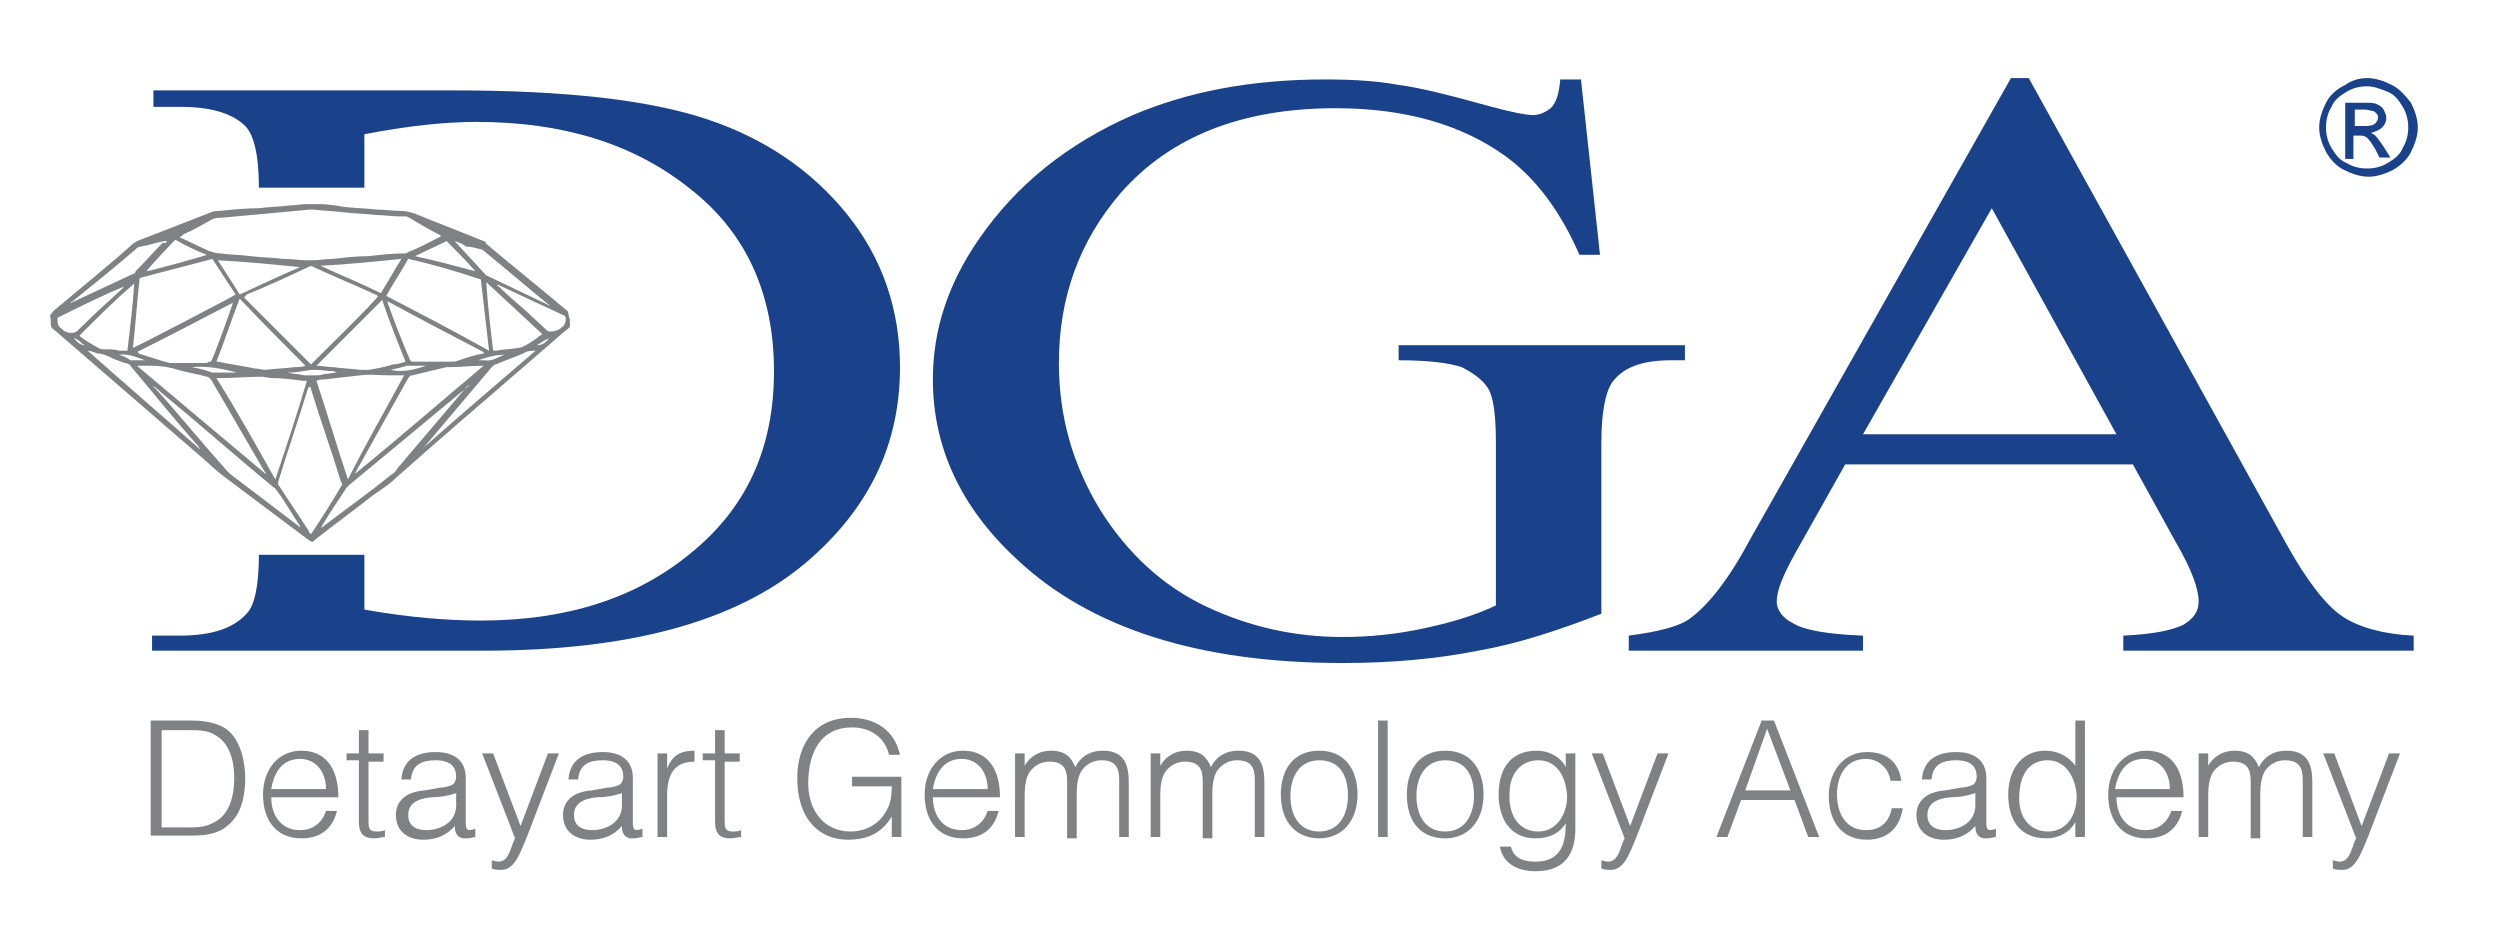 <?xml version="1.0" encoding="utf-8"?>
<!-- Generator: Adobe Illustrator 22.0.0, SVG Export Plug-In . SVG Version: 6.00 Build 0)  -->
<svg version="1.1" id="Foreground" xmlns="http://www.w3.org/2000/svg" xmlns:xlink="http://www.w3.org/1999/xlink" x="0px" y="0px"
	 viewBox="0 0 182.5 69.5" style="enable-background:new 0 0 182.5 69.5;" xml:space="preserve">
<style type="text/css">
	.st0{fill-rule:evenodd;clip-rule:evenodd;fill:#1A428A;}
	.st1{fill-rule:evenodd;clip-rule:evenodd;fill:#808184;}
	.st2{fill:#808184;}
</style>
<path class="st0" d="M18,44.8c0.6-0.6,0.9-2.1,0.9-4.3l7.7,0v4c3.4,0.6,6.2,0.8,8.5,0.8c6.2,0,11.3-1.6,15.3-4.9
	c4.1-3.3,6.1-7.7,6.1-13.3c0-5.6-2-10.1-6.1-13.3c-4.1-3.3-9.3-4.9-15.6-4.9c-2.4,0-5.1,0.3-8.2,0.9v3.9l-7.7,0c0-2.5-0.4-4-1.1-4.6
	c-1-0.9-2.6-1.3-4.6-1.3h-2V6.6h22c8.1,0,14.2,0.7,18.4,2.1c4.2,1.4,7.6,3.7,10.2,6.9c2.6,3.2,3.9,7,3.9,11.2
	c0,5.7-2.3,10.4-6.9,14.3c-5.1,4.3-12.9,6.4-23.5,6.4H11.1v-1.1h2C15.4,46.4,17,45.9,18,44.8"/>
<path class="st0" d="M115.4,5.7l1.4,12.9h-1.5c-1.4-3.2-3.2-5.6-5.4-7.2c-3.2-2.3-7.3-3.5-12.4-3.5c-6.9,0-12.1,2.1-15.7,6.2
	c-3,3.5-4.5,7.6-4.5,12.4c0,3.9,1,7.4,3,10.7c2,3.2,4.6,5.6,7.8,7.1c3.2,1.5,6.5,2.2,9.9,2.2c2,0,3.9-0.2,5.8-0.6
	c1.9-0.4,3.7-0.9,5.4-1.7V32.3c0-2.1-0.2-3.4-0.6-4c-0.4-0.6-1.1-1.1-1.9-1.5c-0.9-0.3-2.4-0.5-4.6-0.5v-1.1H123v1.1h-1
	c-2.1,0-3.5,0.5-4.3,1.6c-0.5,0.7-0.8,2.2-0.8,4.4v12.5c-3.1,1.2-6.1,2.2-9,2.7c-3,0.6-6.3,0.9-9.9,0.9c-10.4,0-18.4-2.5-23.8-7.6
	c-4.1-3.8-6.1-8.2-6.1-13.1c0-3.6,1.1-7,3.4-10.3c2.7-3.9,6.4-6.9,11.2-9c4-1.7,8.6-2.6,14-2.6c2,0,3.8,0.1,5.4,0.4
	c1.6,0.2,3.9,0.8,6.8,1.6c1.5,0.4,2.5,0.6,3,0.6c0.5,0,0.9-0.2,1.3-0.5c0.4-0.4,0.6-1,0.7-2.1H115.4"/>
<path class="st0" d="M155.7,33.9h-21l-3.6,6.4c-0.9,1.6-1.4,2.8-1.4,3.6c0,0.6,0.4,1.2,1.2,1.6c0.8,0.5,2.5,0.8,5.1,0.9v1.1h-17.1
	v-1.1c2.3-0.3,3.7-0.7,4.4-1.2c1.4-1,2.9-2.9,4.5-5.9l19-33.6h1.3l18.8,34c1.5,2.7,2.9,4.5,4.1,5.3c1.2,0.8,3,1.3,5.2,1.4v1.1H155
	v-1.1c2.2-0.1,3.6-0.4,4.4-0.8c0.8-0.5,1.1-1,1.1-1.7c0-0.9-0.5-2.3-1.6-4.2L155.7,33.9 M154.5,31.7l-9.1-16.5L136,31.7H154.5z"/>
<path class="st0" d="M172.8,5.7c0.6,0,1.2,0.2,1.8,0.5c0.6,0.3,1,0.8,1.4,1.3c0.3,0.6,0.5,1.2,0.5,1.8c0,0.6-0.2,1.2-0.5,1.8
	c-0.3,0.6-0.8,1-1.3,1.3c-0.6,0.3-1.2,0.5-1.8,0.5c-0.6,0-1.2-0.2-1.8-0.5c-0.6-0.3-1-0.8-1.3-1.3c-0.3-0.6-0.5-1.2-0.5-1.8
	c0-0.6,0.2-1.2,0.5-1.8c0.3-0.6,0.8-1,1.4-1.3C171.6,5.9,172.2,5.7,172.8,5.7 M172.8,6.3c-0.5,0-1,0.1-1.5,0.4
	c-0.5,0.3-0.9,0.6-1.1,1.1c-0.3,0.5-0.4,1-0.4,1.5c0,0.5,0.1,1,0.4,1.5c0.3,0.5,0.6,0.9,1.1,1.1c0.5,0.3,1,0.4,1.5,0.4
	c0.5,0,1-0.1,1.5-0.4c0.5-0.3,0.9-0.6,1.1-1.1c0.3-0.5,0.4-1,0.4-1.5c0-0.5-0.1-1-0.4-1.5c-0.3-0.5-0.6-0.9-1.1-1.1
	C173.8,6.5,173.3,6.3,172.8,6.3z M171.2,11.3V7.5h1.3c0.5,0,0.8,0,1,0.1c0.2,0.1,0.4,0.2,0.5,0.4c0.1,0.2,0.2,0.4,0.2,0.6
	c0,0.3-0.1,0.5-0.3,0.7c-0.2,0.2-0.5,0.3-0.8,0.4c0.1,0.1,0.2,0.1,0.3,0.2c0.2,0.2,0.3,0.4,0.6,0.8l0.5,0.8h-0.8l-0.3-0.6
	c-0.3-0.5-0.5-0.8-0.7-0.9c-0.1-0.1-0.3-0.1-0.5-0.1h-0.4v1.7H171.2z M171.9,9.2h0.8c0.4,0,0.6-0.1,0.7-0.2c0.1-0.1,0.2-0.3,0.2-0.4
	c0-0.1,0-0.2-0.1-0.3c-0.1-0.1-0.2-0.2-0.3-0.2c-0.1,0-0.3-0.1-0.6-0.1h-0.7V9.2z"/>
<path class="st1" d="M41.6,23.4c0,0.6,0.1,0.4-0.4,0.8c-3.2,2.8-6.5,5.6-9.7,8.4c-0.8,0.7-1.7,1.5-2.5,2.2c-0.5,0.5-1.1,0.9-1.7,1.3
	c-1.4,1.1-2.9,2.2-4.3,3.3c-0.2,0.2-0.2,0.2-0.5,0c-2-1.5-4-3-6-4.5c-0.4-0.3-0.9-0.7-1.3-1.1c-3.7-3.2-7.4-6.4-11.1-9.6
	c-0.4-0.3-0.4-0.3-0.4-0.8c0,0,0-0.1,0-0.1c-0.1-0.4,0-0.3,0.2-0.6c1.9-1.6,3.9-3.2,5.8-4.9c0.1-0.1,0.2-0.1,0.3-0.2
	c1.8-0.7,3.6-1.4,5.4-2.1c0.2-0.1,0.4-0.1,0.6-0.1c1-0.1,1.9-0.2,2.9-0.2c0.7-0.1,1.5-0.1,2.2-0.2c0.4,0,0.8-0.1,1.3-0.1
	c0.3,0,0.6,0,0.9,0c0.6,0,1.2,0.1,1.8,0.2c0.8,0.1,1.6,0.1,2.4,0.2c0.6,0,1.2,0.1,1.8,0.1c0.3,0,0.7,0.1,1,0.2c1.7,0.7,3.3,1.3,5,2
	c0.1,0,0.2,0.1,0.2,0.2c1.9,1.6,3.9,3.2,5.8,4.8c0.2,0.1,0.2,0.3,0.2,0.4C41.6,23.3,41.6,23.3,41.6,23.4z M13.1,17.3
	c0.1,0.1,0.2,0.1,0.2,0.1c0.6,0.3,1.3,0.6,1.9,0.9c0.3,0.1,0.6,0.2,0.9,0.2c0.7,0.1,1.5,0.1,2.2,0.2c0.8,0.1,1.6,0.1,2.4,0.2
	c0.6,0,1.1,0.1,1.7,0.1c0.1,0,0.2,0,0.4,0c0.5,0,1-0.1,1.5-0.1c0.9-0.1,1.7-0.2,2.6-0.2c0.9-0.1,1.7-0.2,2.6-0.2
	c0.1,0,0.2,0,0.3-0.1c0.8-0.3,1.5-0.7,2.3-1.1c0,0,0.1-0.1,0.1-0.1c0,0,0,0,0,0c-0.8-0.4-1.5-0.8-2.3-1.3c0,0-0.1,0-0.2-0.1
	c-0.2,0-0.3,0-0.5,0c-0.6,0-1.1-0.1-1.7-0.1c-0.8-0.1-1.6-0.1-2.4-0.2c-0.7-0.1-1.5-0.1-2.2-0.2c-0.1,0-0.2,0-0.3,0
	c-1.1,0.1-2.1,0.2-3.2,0.3c-1.1,0.1-2.2,0.2-3.3,0.3c-0.2,0-0.4,0-0.6,0.1c-0.7,0.4-1.4,0.8-2.1,1.1C13.3,17.2,13.2,17.3,13.1,17.3z
	 M17.8,21.7c1.6,1.6,3.3,3.3,4.9,4.9c0.4-0.4,4.9-4.8,4.9-5c-0.1,0-0.1-0.1-0.2-0.1c-1.5-0.7-3-1.3-4.5-2c-0.1-0.1-0.3-0.1-0.4,0
	c-1.5,0.7-3,1.4-4.5,2C17.9,21.6,17.9,21.7,17.8,21.7z M29.8,18.9c-0.5,0.9-1.1,1.8-1.6,2.7c2.5,1.3,5,2.6,7.5,4
	c-0.2-1.8-0.4-3.5-0.6-5.2C33.3,19.8,31.6,19.3,29.8,18.9z M9.7,25.4c0.3-0.1,7.4-3.8,7.5-3.9c-0.6-0.9-1.1-1.7-1.7-2.6
	c-1.8,0.5-3.5,0.9-5.3,1.4C10,22,9.9,23.7,9.7,25.4z M20.1,35C20.1,35,20.1,35,20.1,35c0.8-2.4,1.6-4.8,2.3-7.2c-0.1,0-0.2,0-0.3,0
	c-0.7-0.1-1.5-0.2-2.2-0.2c-0.3,0-0.6-0.1-0.8-0.1c-1,0-2,0.1-3.1,0.1c-0.1,0-0.1,0-0.2,0C17.3,30,18.7,32.5,20.1,35z M22.7,39
	C22.7,38.9,22.7,38.9,22.7,39c0.8-1.2,1.5-2.3,2.2-3.5c0.1-0.1,0.1-0.2,0-0.3c-0.7-2.3-1.5-4.5-2.2-6.8c0-0.1,0-0.1-0.1-0.2
	c0,0.1,0,0.1-0.1,0.1c-0.7,2.3-1.5,4.6-2.2,6.9c0,0.1,0,0.2,0.1,0.3c0.7,1.1,1.4,2.1,2.1,3.2C22.6,38.9,22.6,38.9,22.7,39z
	 M29.5,27.4c-0.1,0-0.2,0-0.2,0c-0.3,0-0.6,0-0.9,0c-0.7,0-1.4-0.1-2.1,0c-0.9,0.1-1.8,0.2-2.6,0.3c-0.2,0-0.4,0-0.6,0.1
	c0.8,2.4,1.5,4.8,2.3,7.2C26.7,32.4,28.1,30,29.5,27.4z M35.3,26.7C35.3,26.7,35.3,26.7,35.3,26.7c0,0-0.1,0-0.1,0
	c-0.8,0-1.6,0.1-2.4,0.1c-0.1,0-0.1,0-0.2,0c-0.8,0.2-1.7,0.4-2.5,0.6c-0.2,0-0.2,0.1-0.3,0.2c-1.3,2.3-2.5,4.5-3.8,6.8
	c0,0.1-0.1,0.1-0.1,0.2c0,0,0,0,0,0C29.1,32,32.2,29.3,35.3,26.7z M10,26.7c3.2,2.7,6.3,5.3,9.4,7.9c0-0.1,0-0.1-0.1-0.2
	c-1.3-2.2-2.6-4.5-3.9-6.7c-0.1-0.1-0.2-0.2-0.3-0.2c-0.7-0.2-1.4-0.3-2.1-0.5c-0.6-0.2-1.3-0.3-1.9-0.3c0,0,0,0,0,0
	C10.8,26.7,10.4,26.7,10,26.7z M22.3,26.7c-1.6-1.6-3.2-3.2-4.8-4.9c-0.6,1.5-1.1,3.1-1.7,4.6c0,0,0.1,0,0.1,0
	c0.9,0.2,1.8,0.3,2.7,0.5c0.3,0,0.5,0.1,0.8,0.1c0.7-0.1,1.4-0.1,2.1-0.2C21.8,26.8,22,26.8,22.3,26.7z M29.6,26.4
	c-0.6-1.5-1.2-3-1.7-4.5c-0.2,0.2-4.7,4.7-4.8,4.8c0.4,0,0.8,0.1,1.2,0.1c0.7,0.1,1.3,0.1,2,0.2c0.2,0,0.4,0,0.6,0
	c0.6-0.1,1.2-0.2,1.8-0.4C29,26.6,29.3,26.5,29.6,26.4z M35.4,25.8c-0.1,0-0.1-0.1-0.1-0.1c-2.3-1.2-4.6-2.4-7-3.7c0,0,0,0,0,0
	c0,0,0,0,0,0c0,0,0,0.1,0,0.1c0.5,1.4,1,2.7,1.6,4.1c0.1,0.2,0.1,0.2,0.3,0.2c0.9,0,1.9,0,2.8,0c0.2,0,0.3,0,0.5-0.1
	c0.6-0.2,1.2-0.4,1.8-0.5C35.3,25.8,35.3,25.8,35.4,25.8z M15.4,26.4c0.2-0.3,1.6-4.2,1.6-4.3c-2.3,1.2-4.6,2.4-7,3.6
	c0.1,0,0.1,0,0.1,0.1c0.6,0.2,1.3,0.4,1.9,0.6c0.1,0,0.3,0.1,0.5,0.1c0.9,0,1.8,0,2.6,0C15.2,26.4,15.3,26.4,15.4,26.4z M34.3,28.1
	C34.3,28.1,34.3,28.1,34.3,28.1C34.2,28.1,34.2,28.1,34.3,28.1c-3,2.5-5.9,4.9-8.8,7.3c-0.1,0.1-0.1,0.1-0.2,0.2
	c-0.6,0.9-1.2,1.8-1.8,2.8c0,0,0,0.1-0.1,0.1c0,0,0.1,0,0.1,0c1.7-1.3,3.4-2.5,5-3.8c0.2-0.1,0.4-0.3,0.5-0.5c1.7-2,3.4-4,5.1-6
	C34.2,28.2,34.2,28.1,34.3,28.1z M11.2,28.2C11.2,28.2,11.2,28.2,11.2,28.2c0,0.1,0,0.1,0.1,0.1c1.8,2,3.5,4.1,5.3,6.1
	c0.1,0.1,0.1,0.1,0.2,0.2c1.7,1.3,3.3,2.5,5,3.8c0,0,0.1,0.1,0.1,0.1c0-0.1,0-0.1,0-0.1c-0.6-0.9-1.1-1.8-1.7-2.6
	c-0.1-0.1-0.1-0.2-0.2-0.2c-2.8-2.3-5.5-4.7-8.3-7C11.5,28.4,11.4,28.3,11.2,28.2z M35.5,20.6C35.5,20.6,35.5,20.6,35.5,20.6
	c0.1,1.7,0.3,3.3,0.5,5c0.1,0,0.1,0,0.2,0c0.5-0.1,1.1-0.1,1.6-0.2c0.2,0,0.4-0.1,0.6-0.2c0.3-0.2,0.7-0.4,1-0.7
	c0.1,0,0.1-0.1,0.2-0.1C38.3,23.2,36.9,21.9,35.5,20.6z M9.8,20.7C9.8,20.7,9.8,20.7,9.8,20.7c-1.4,1.2-2.7,2.5-4,3.8
	c0,0,0,0,0.1,0.1c0.4,0.3,0.9,0.6,1.3,0.8c0.1,0.1,0.3,0.1,0.5,0.1c0.3,0,0.7,0,1,0.1c0.2,0,0.4,0,0.6,0C9.5,23.9,9.7,22.3,9.8,20.7
	z M21.9,19.5C21.9,19.4,21.9,19.4,21.9,19.5c-2-0.2-4-0.4-6-0.5c0.6,0.9,1.1,1.7,1.6,2.5C19,20.8,20.5,20.1,21.9,19.5z M39.1,25.6
	C39.1,25.6,39.1,25.6,39.1,25.6c-0.3,0-0.6,0-0.9,0.2c-0.7,0.3-1.3,0.5-2,0.8c-0.1,0-0.2,0.1-0.3,0.2c-1.6,1.9-3.3,3.9-4.9,5.8
	c0,0-0.1,0.1-0.1,0.1c0,0,0,0,0,0C33.6,30.3,36.3,28,39.1,25.6z M6.4,25.6C6.4,25.6,6.4,25.6,6.4,25.6c2.7,2.4,5.5,4.8,8.2,7.2
	c0-0.1-0.1-0.1-0.1-0.2c-1.7-1.9-3.3-3.9-4.9-5.8c-0.1-0.2-0.3-0.3-0.5-0.3c-0.3-0.1-0.5-0.2-0.8-0.3c-0.4-0.2-0.8-0.4-1.2-0.4
	C6.8,25.7,6.6,25.6,6.4,25.6z M27.8,21.4c0.5-0.8,1-1.7,1.5-2.5c-2,0.2-3.9,0.4-5.9,0.5c0,0,0,0,0,0C24.9,20.1,26.4,20.7,27.8,21.4z
	 M12.2,17.6c-0.1,0-0.1,0-0.2,0c-0.6,0.1-1.1,0.3-1.7,0.4c-0.2,0-0.3,0.1-0.4,0.2c-1.5,1.3-3,2.5-4.6,3.8c-0.1,0-0.1,0.1-0.2,0.1
	c0.1,0,0.1,0,0.1,0c1.5-0.7,3-1.4,4.5-2.1c0.1,0,0.2-0.1,0.2-0.2c0.7-0.7,1.3-1.4,2-2.1C12.1,17.8,12.1,17.7,12.2,17.6z M33.2,17.6
	C33.2,17.7,33.2,17.7,33.2,17.6c0.7,0.8,1.4,1.5,2.1,2.3c0.1,0.1,0.1,0.1,0.2,0.2c1.5,0.7,2.9,1.4,4.4,2.1c0.1,0,0.1,0.1,0.2,0.1
	c0-0.1-0.1-0.1-0.1-0.1c-1.6-1.3-3.1-2.6-4.7-3.9c-0.1-0.1-0.2-0.1-0.2-0.1c-0.4-0.1-0.7-0.2-1.1-0.2C33.8,17.8,33.5,17.7,33.2,17.6
	z M9.1,20.9C9.1,20.9,9,20.8,9.1,20.9c-1.7,0.7-3.3,1.5-4.9,2.3c0,0.4,0,0.6,0.3,0.8c0,0,0,0,0,0c0.2,0.2,0.4,0.3,0.7,0.3
	c0.1,0,0.2,0,0.4-0.1c1.1-1.1,2.2-2.1,3.4-3.2C9,21,9,20.9,9.1,20.9z M36.3,20.8C36.3,20.8,36.3,20.8,36.3,20.8
	c0,0.1,0.1,0.1,0.1,0.1c0.6,0.6,1.3,1.2,2,1.8c0.5,0.5,1,0.9,1.5,1.4c0.1,0.1,0.2,0.1,0.3,0.1c0.3,0,0.6-0.1,0.8-0.3c0,0,0,0,0,0
	c0.2-0.1,0.3-0.4,0.3-0.6c0-0.2-0.1-0.3-0.2-0.3c-1.5-0.7-3-1.4-4.5-2.1C36.4,20.8,36.4,20.8,36.3,20.8z M12.8,17.5
	c-0.4,0.4-2,2.1-2.1,2.3c0.2,0,4.2-1.1,4.4-1.2C14.3,18.3,13.5,17.9,12.8,17.5z M34.7,19.8C34.7,19.8,34.7,19.7,34.7,19.8
	c-0.7-0.8-1.4-1.5-2.1-2.2c-0.8,0.4-1.5,0.7-2.3,1.1c0,0,0,0,0,0C31.7,19,33.2,19.4,34.7,19.8z M21,27.2C21,27.2,21,27.2,21,27.2
	c0.4,0.1,0.8,0.1,1.2,0.2c0.2,0,0.5,0,0.7,0c0.3,0,0.5,0,0.8-0.1c0.3,0,0.6-0.1,0.9-0.1c-0.1,0-0.2-0.1-0.2-0.1
	c-0.5,0-0.9-0.1-1.4-0.1c-0.1,0-0.2,0-0.3,0C22.1,27.1,21.6,27.2,21,27.2z M14,26.8c0.5,0.1,1,0.2,1.5,0.4c0,0,0.1,0,0.1,0
	c0.3,0,0.5,0,0.8,0c0.3,0,0.6,0,0.9,0C16.2,26.9,15.1,26.7,14,26.8z M28.5,27c0.9,0.2,1.7,0,2.6-0.3c-0.3,0-0.6,0-1,0
	c-0.1,0-0.3,0-0.4,0C29.4,26.8,29,26.9,28.5,27z M10.6,26.3c-0.6-0.2-1.2-0.5-1.9-0.4c0.3,0.1,0.6,0.2,0.8,0.4c0,0,0.1,0,0.1,0
	C9.9,26.3,10.2,26.3,10.6,26.3z M36.8,25.9c-0.7,0-1.3,0.2-1.9,0.4c0.2,0,0.3,0,0.5,0C35.9,26.4,36.3,26.1,36.8,25.9z M40.1,24.7
	c-0.3,0.1-0.6,0.3-0.9,0.5C39.7,25.2,39.9,24.9,40.1,24.7z M6.2,25.2C6,25.1,5.9,25,5.8,24.9c-0.3-0.2-0.3-0.2-0.4-0.2
	C5.6,24.9,5.8,25.2,6.2,25.2z M32.6,17C32.6,17.1,32.6,17.1,32.6,17c0.1,0.1,0.1,0.1,0.2,0.1c0,0,0,0,0,0
	C32.7,17.1,32.7,17.1,32.6,17z"/>
<g>
	<path class="st2" d="M11,61.1v-8.5h2.9c0.9,0,1.8,0.1,2.6,0.6c1.1,0.8,1.4,2.5,1.4,3.6c0,1.1-0.2,2.4-1,3.2c-0.8,0.9-1.9,1-3,1H11z
		 M11.8,60.4h1.9c0.7,0,1.3,0,2-0.4c1.1-0.6,1.4-2,1.4-3.2c0-1.2-0.3-2.6-1.5-3.2c-0.5-0.3-1.2-0.3-1.9-0.3h-1.9V60.4z"/>
	<path class="st2" d="M19.8,58.2c0,1.3,0.7,2.4,2.1,2.4c0.9,0,1.6-0.5,1.9-1.4h0.8c-0.3,1.2-1.1,2-2.6,2c-1.9,0-2.8-1.4-2.8-3.2
		c0-1.8,1.1-3.2,2.8-3.2c1.7,0,2.7,1.2,2.7,3.4H19.8z M23.8,57.6c0-1.2-0.7-2.2-1.9-2.2c-1.3,0-1.9,1-2.1,2.2H23.8z"/>
	<path class="st2" d="M28.1,61.1c-0.2,0-0.5,0.1-0.8,0.1c-0.7,0-1.1-0.3-1.1-1.2v-4.5h-0.9V55h0.9v-1.7h0.7V55h1.1v0.6h-1.1v4.2
		c0,0.6,0,0.9,0.6,0.9c0.2,0,0.4,0,0.6-0.1V61.1z"/>
	<path class="st2" d="M32.1,57.5c0.3,0,0.7-0.1,0.9-0.2c0.2-0.1,0.3-0.4,0.3-0.6c0-0.7-0.4-1.2-1.5-1.2c-1,0-1.7,0.3-1.8,1.4h-0.7
		c0.1-1.5,1.2-2,2.5-2c1.2,0,2.2,0.5,2.2,1.9V60c0,0.6,0.1,0.7,0.7,0.5v0.6c-0.1,0-0.4,0.1-0.6,0.1c-0.1,0-0.2,0-0.3,0
		c-0.5-0.1-0.6-0.5-0.6-0.9c-0.6,0.7-1.4,1-2.3,1c-1.1,0-2-0.6-2-1.8c0-1,0.7-1.7,2.1-1.8L32.1,57.5z M33.3,57.9
		c-0.6,0.2-1.2,0.3-1.8,0.3c-1.1,0.1-1.7,0.5-1.7,1.3c0,0.8,0.6,1.1,1.3,1.1c1.1,0,2.2-0.6,2.2-1.8V57.9z"/>
	<path class="st2" d="M35.8,62.8c0.2,0,0.4,0.1,0.6,0.1c0.8,0,0.9-1.2,1.2-1.7L35.2,55H36l2,5.3l2-5.3h0.8l-2.3,6
		c-0.6,1.5-1,2.5-1.9,2.5c-0.2,0-0.5,0-0.7-0.1V62.8z"/>
	<path class="st2" d="M44.3,57.5c0.3,0,0.7-0.1,0.9-0.2c0.2-0.1,0.3-0.4,0.3-0.6c0-0.7-0.4-1.2-1.5-1.2c-1,0-1.7,0.3-1.8,1.4h-0.7
		c0.1-1.5,1.2-2,2.5-2c1.2,0,2.2,0.5,2.2,1.9V60c0,0.6,0.1,0.7,0.7,0.5v0.6c-0.1,0-0.4,0.1-0.6,0.1c-0.1,0-0.2,0-0.3,0
		c-0.5-0.1-0.6-0.5-0.6-0.9c-0.6,0.7-1.4,1-2.3,1c-1.1,0-2-0.6-2-1.8c0-1,0.7-1.7,2.1-1.8L44.3,57.5z M45.4,57.9
		c-0.6,0.2-1.2,0.3-1.8,0.3c-1.1,0.1-1.7,0.5-1.7,1.3c0,0.8,0.6,1.1,1.3,1.1c1.1,0,2.2-0.6,2.2-1.8V57.9z"/>
	<path class="st2" d="M48.8,61.1H48V55h0.7v1.1h0c0.4-1,1-1.3,2-1.3v0.8c-1.6,0-2,1.1-2,2.5V61.1z"/>
	<path class="st2" d="M54.1,61.1c-0.2,0-0.5,0.1-0.8,0.1c-0.7,0-1.1-0.3-1.1-1.2v-4.5h-0.9V55h0.9v-1.7h0.7V55H54v0.6h-1.1v4.2
		c0,0.6,0,0.9,0.6,0.9c0.2,0,0.4,0,0.6-0.1V61.1z"/>
	<path class="st2" d="M62.2,57.4v-0.7h3.6v4.4h-0.7v-1.5c-0.6,1-1.5,1.7-3.2,1.7c-2.1,0-3.7-1.5-3.7-4.5c0-2.5,1.3-4.4,3.9-4.4
		c1.8,0,3.2,0.9,3.6,2.7h-0.8c-0.3-1.3-1.4-2-2.7-2c-2.2,0-3.2,1.7-3.2,4.1c0,1.9,1.1,3.5,3.1,3.5c0.9,0,2-0.4,2.6-1.5
		c0.3-0.5,0.4-1.1,0.4-1.8H62.2z"/>
	<path class="st2" d="M68.1,58.2c0,1.3,0.7,2.4,2.1,2.4c0.9,0,1.6-0.5,1.9-1.4h0.8c-0.3,1.2-1.1,2-2.6,2c-1.9,0-2.8-1.4-2.8-3.2
		c0-1.8,1.1-3.2,2.8-3.2c1.7,0,2.7,1.2,2.7,3.4H68.1z M72.1,57.6c0-1.2-0.7-2.2-1.9-2.2c-1.3,0-1.9,1-2.1,2.2H72.1z"/>
	<path class="st2" d="M74.8,61.1h-0.7V55h0.7v0.9h0c0.4-0.7,1.1-1.1,1.9-1.1c1.1,0,1.5,0.5,1.8,1.2c0.4-0.8,1.1-1.2,2-1.2
		c1.7,0,1.9,1.2,1.9,2.4v3.9h-0.7v-4.2c0-0.9-0.3-1.4-1.3-1.4c-0.5,0-1,0.2-1.4,0.7c-0.3,0.4-0.4,1.1-0.4,1.7v3.3h-0.7v-4.2
		c0-0.9-0.3-1.4-1.3-1.4c-0.5,0-1,0.2-1.4,0.7c-0.3,0.4-0.4,1.1-0.4,1.7V61.1z"/>
	<path class="st2" d="M84.7,61.1H84V55h0.7v0.9h0c0.4-0.7,1.1-1.1,1.9-1.1c1.1,0,1.5,0.5,1.8,1.2c0.4-0.8,1.1-1.2,2-1.2
		c1.7,0,1.9,1.2,1.9,2.4v3.9h-0.7v-4.2c0-0.9-0.3-1.4-1.3-1.4c-0.5,0-1,0.2-1.4,0.7c-0.3,0.4-0.4,1.1-0.4,1.7v3.3h-0.7v-4.2
		c0-0.9-0.3-1.4-1.3-1.4c-0.5,0-1,0.2-1.4,0.7c-0.3,0.4-0.4,1.1-0.4,1.7V61.1z"/>
	<path class="st2" d="M93.5,58c0-1.8,0.9-3.2,2.8-3.2c1.9,0,2.8,1.4,2.8,3.2c0,1.9-1.1,3.2-2.8,3.2C94.8,61.2,93.5,60.2,93.5,58z
		 M96.3,55.5c-1.5,0-2.1,1.3-2.1,2.6c0,1.5,0.7,2.6,2.1,2.6c1.5,0,2.1-1.3,2.1-2.6C98.4,56.6,97.8,55.5,96.3,55.5z"/>
	<path class="st2" d="M100.6,61.1v-8.5h0.7v8.5H100.6z"/>
	<path class="st2" d="M102.7,58c0-1.8,0.9-3.2,2.8-3.2c1.9,0,2.8,1.4,2.8,3.2c0,1.9-1.1,3.2-2.8,3.2C103.9,61.2,102.7,60.2,102.7,58
		z M105.5,55.5c-1.5,0-2.1,1.3-2.1,2.6c0,1.5,0.7,2.6,2.1,2.6c1.5,0,2.1-1.3,2.1-2.6C107.6,56.6,107,55.5,105.5,55.5z"/>
	<path class="st2" d="M114.3,55h0.7v5.5c0,1.6-0.6,3.1-2.9,3.1c-1.8,0-2.5-1-2.6-1.8h0.8c0.2,0.9,1,1.1,1.8,1.1
		c1.9,0,2.2-1.4,2.2-2.8c-0.5,0.8-1.3,1.1-2.2,1.1c-1.9,0-2.7-1.5-2.7-3.2c0-1.8,0.8-3.2,2.8-3.2c0.8,0,1.7,0.4,2.1,1.2h0V55z
		 M112.3,55.5c-1.2,0-2.1,0.9-2.1,2.4c-0.1,1.5,0.6,2.8,2.1,2.8c1.3,0,2.1-1.2,2.1-2.6C114.3,56.6,113.6,55.5,112.3,55.5z"/>
	<path class="st2" d="M116.8,62.8c0.2,0,0.4,0.1,0.6,0.1c0.8,0,0.9-1.2,1.2-1.7l-2.4-6.2h0.8l2,5.3l2-5.3h0.8l-2.3,6
		c-0.6,1.5-1,2.5-1.9,2.5c-0.2,0-0.5,0-0.7-0.1V62.8z"/>
	<path class="st2" d="M125.3,61.1l3.3-8.5h0.9l3.3,8.5H132l-1-2.7h-3.9l-1,2.7H125.3z M127.4,57.7h3.3l-1.7-4.5L127.4,57.7z"/>
	<path class="st2" d="M138,56.9c-0.2-0.9-0.9-1.5-1.8-1.5c-1.5,0-2.1,1.3-2.1,2.6c0,1.3,0.6,2.6,2.1,2.6c1.1,0,1.7-0.6,1.9-1.6h0.8
		c-0.2,1.4-1.1,2.3-2.6,2.3c-1.9,0-2.8-1.4-2.8-3.2c0-1.7,1-3.2,2.8-3.2c1.4,0,2.3,0.7,2.5,2.1H138z"/>
	<path class="st2" d="M143.1,57.5c0.3,0,0.7-0.1,0.9-0.2c0.2-0.1,0.3-0.4,0.3-0.6c0-0.7-0.4-1.2-1.5-1.2c-1,0-1.7,0.3-1.8,1.4h-0.7
		c0.1-1.5,1.2-2,2.5-2c1.2,0,2.2,0.5,2.2,1.9V60c0,0.6,0.1,0.7,0.7,0.5v0.6c-0.1,0-0.4,0.1-0.6,0.1c-0.1,0-0.2,0-0.3,0
		c-0.5-0.1-0.6-0.5-0.6-0.9c-0.6,0.7-1.4,1-2.3,1c-1.1,0-2-0.6-2-1.8c0-1,0.7-1.7,2.1-1.8L143.1,57.5z M144.2,57.9
		c-0.6,0.2-1.2,0.3-1.8,0.3c-1.1,0.1-1.7,0.5-1.7,1.3c0,0.8,0.6,1.1,1.3,1.1c1.1,0,2.2-0.6,2.2-1.8V57.9z"/>
	<path class="st2" d="M151.5,52.6h0.7v8.5h-0.7V60h0c-0.4,0.8-1.3,1.2-2.1,1.2c-2,0-2.8-1.4-2.8-3.2c0-1.7,0.9-3.2,2.7-3.2
		c0.9,0,1.7,0.4,2.2,1.1V52.6z M149.5,55.5c-1.5,0-2.1,1.2-2.1,2.8c0,1.5,0.9,2.4,2.1,2.4c1.3,0,2.1-1.1,2.1-2.6
		C151.5,56.6,150.7,55.5,149.5,55.5z"/>
	<path class="st2" d="M154.5,58.2c0,1.3,0.7,2.4,2.1,2.4c0.9,0,1.6-0.5,1.9-1.4h0.8c-0.3,1.2-1.1,2-2.6,2c-1.9,0-2.8-1.4-2.8-3.2
		c0-1.8,1.1-3.2,2.8-3.2c1.7,0,2.7,1.2,2.7,3.4H154.5z M158.4,57.6c0-1.2-0.7-2.2-1.9-2.2c-1.3,0-1.9,1-2.1,2.2H158.4z"/>
	<path class="st2" d="M161.2,61.1h-0.7V55h0.7v0.9h0c0.4-0.7,1.1-1.1,1.9-1.1c1.1,0,1.5,0.5,1.8,1.2c0.4-0.8,1.1-1.2,2-1.2
		c1.7,0,1.9,1.2,1.9,2.4v3.9h-0.7v-4.2c0-0.9-0.3-1.4-1.3-1.4c-0.5,0-1,0.2-1.4,0.7c-0.3,0.4-0.4,1.1-0.4,1.7v3.3h-0.7v-4.2
		c0-0.9-0.3-1.4-1.3-1.4c-0.5,0-1,0.2-1.4,0.7c-0.3,0.4-0.4,1.1-0.4,1.7V61.1z"/>
	<path class="st2" d="M170.2,62.8c0.2,0,0.4,0.1,0.6,0.1c0.8,0,0.9-1.2,1.2-1.7l-2.4-6.2h0.8l2,5.3l2-5.3h0.8l-2.3,6
		c-0.6,1.5-1,2.5-1.9,2.5c-0.2,0-0.5,0-0.7-0.1V62.8z"/>
</g>
</svg>
